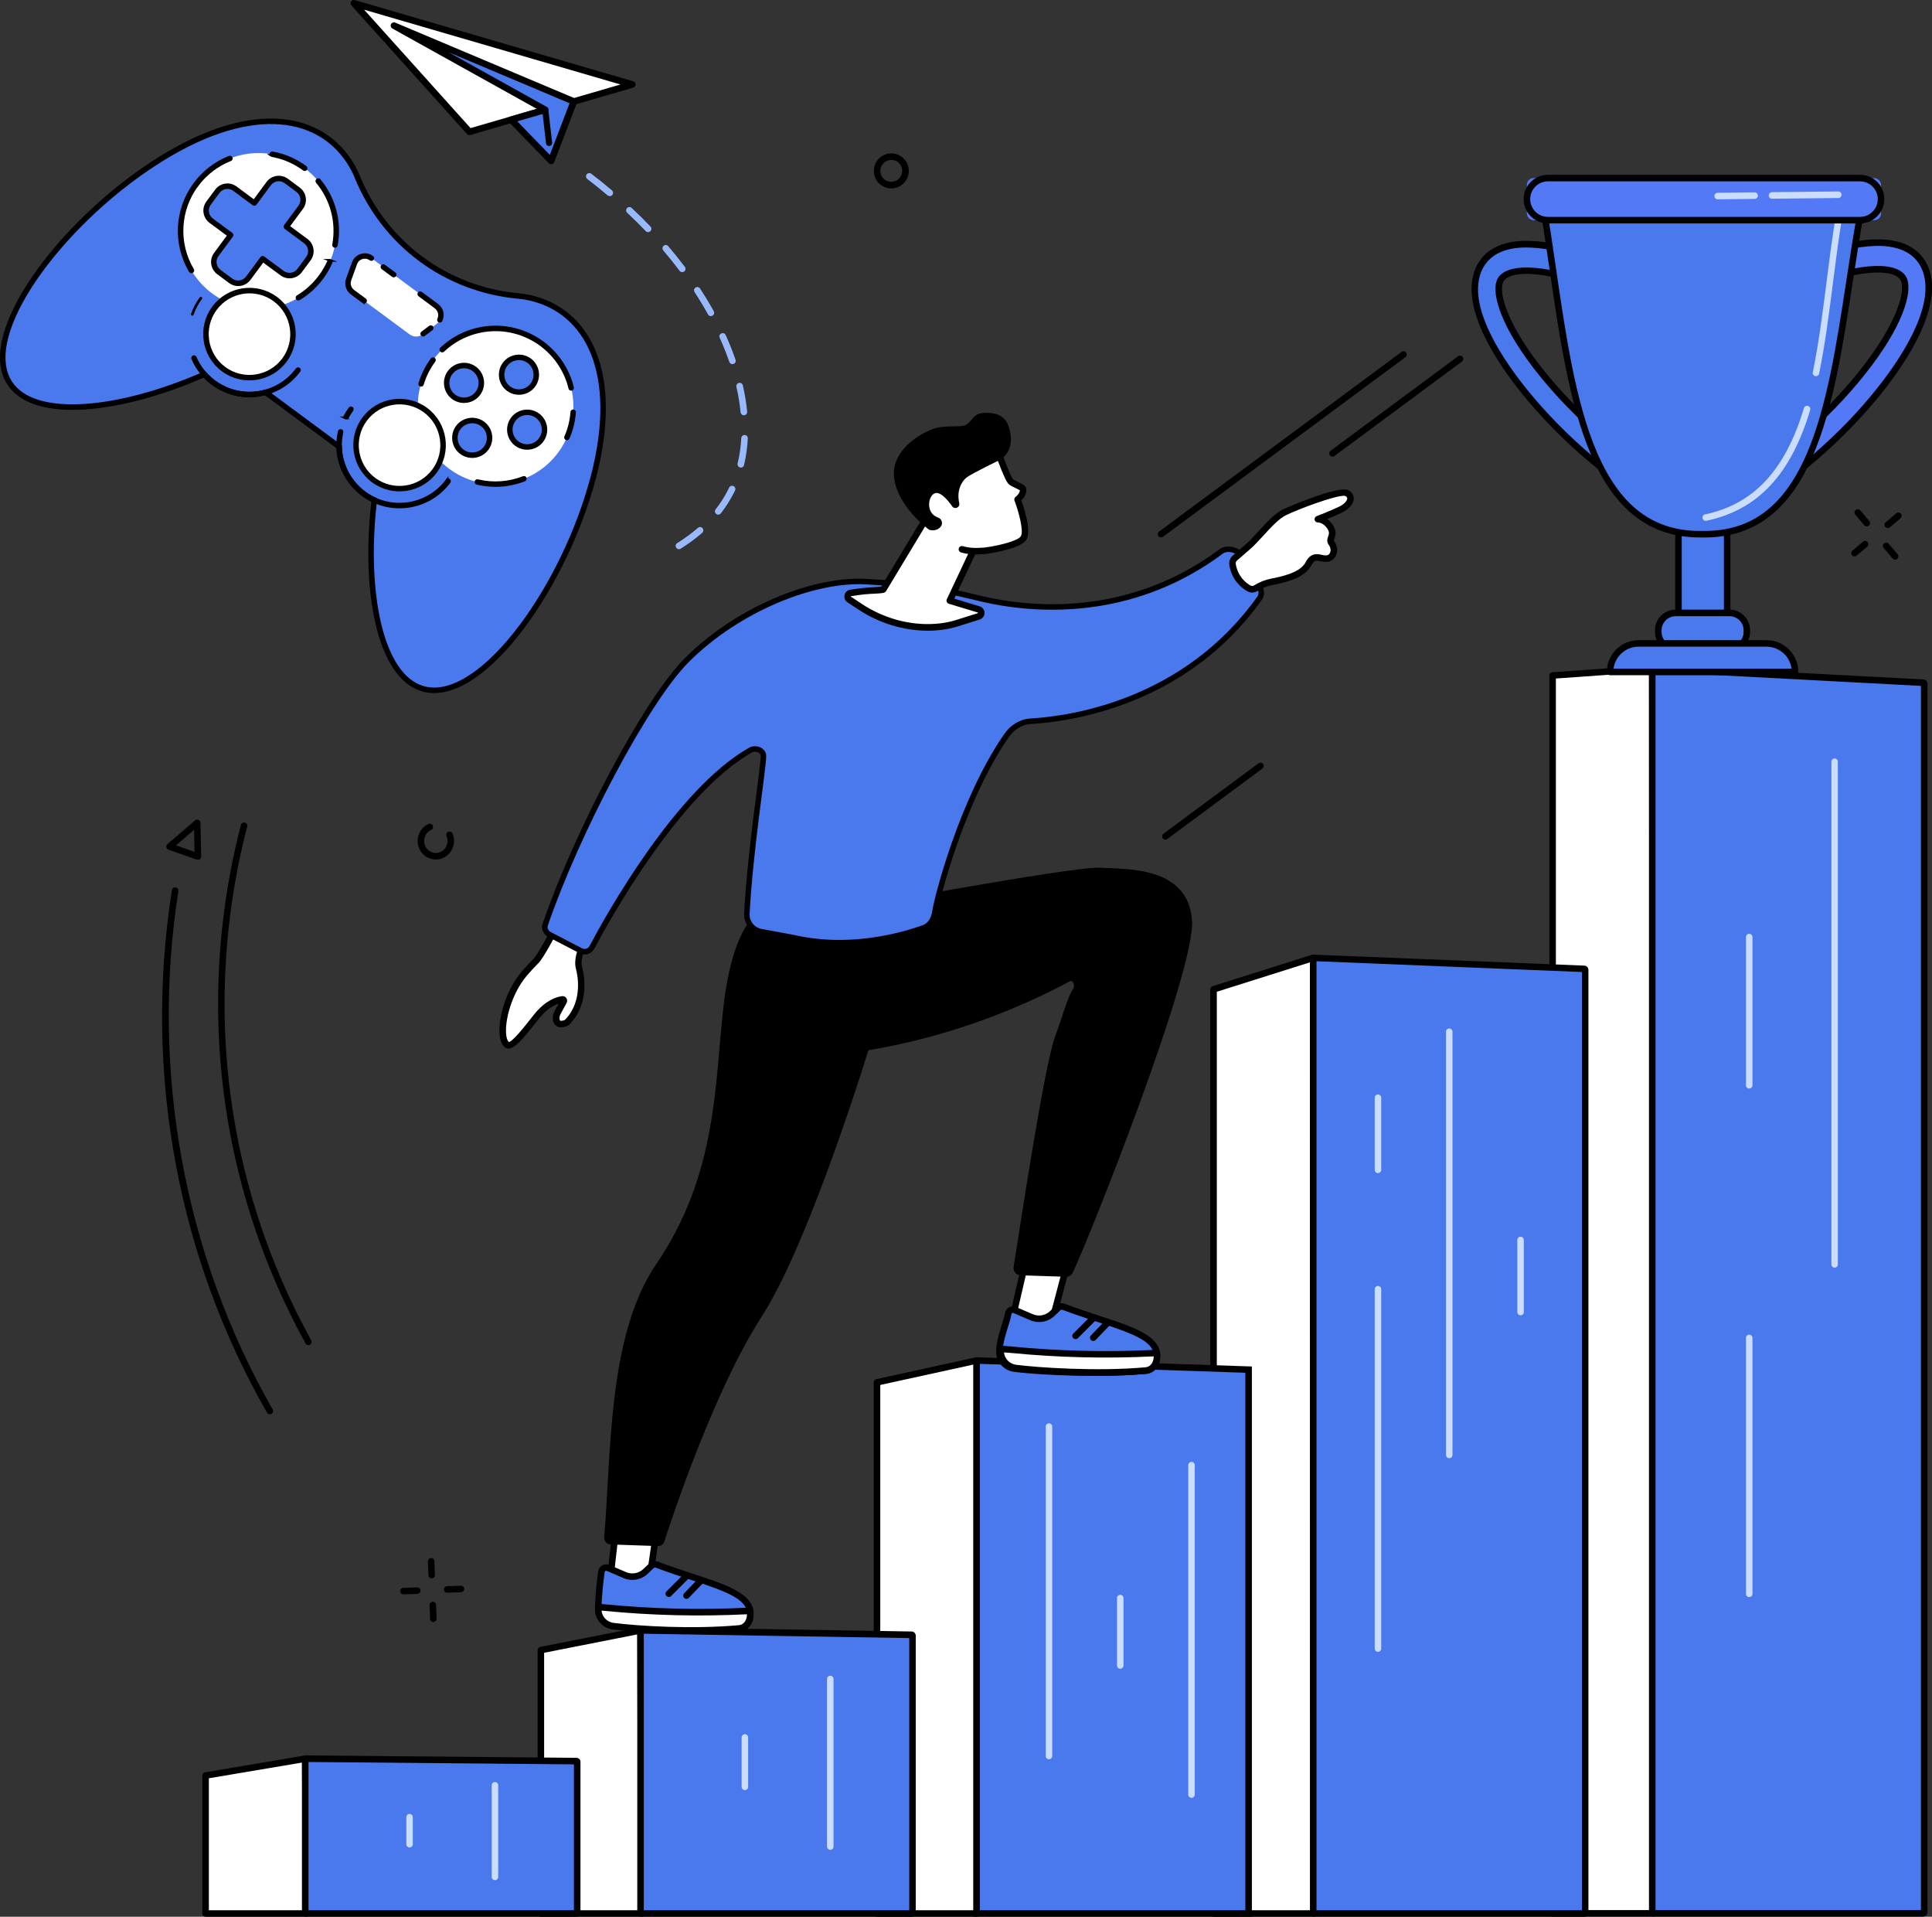 <?xml version="1.0" encoding="UTF-8"?>
<svg id="Layer_2" data-name="Layer 2" xmlns="http://www.w3.org/2000/svg" viewBox="0 0 351.34 348.48">
  <rect x="0" y="0" width="351.34" height="348.48" fill="#333333" stroke="none"/>
  <defs>
    <style>
      .cls-1 {
        fill: #99b9ff;
      }

      .cls-2 {
        fill: #fff;
      }

      .cls-3 {
        fill: #caddff;
      }

      .cls-4 {
        fill: #5479f7;
      }

      .cls-5, .cls-6 {
        stroke-miterlimit: 10;
      }

      .cls-5, .cls-6, .cls-7 {
        stroke: #000;
      }

      .cls-5, .cls-8 {
        fill: #4979ec;
      }

      .cls-6, .cls-7 {
        stroke-width: .5px;
      }

      .cls-7 {
        stroke-linecap: round;
        stroke-linejoin: round;
      }
    </style>
  </defs>
  <g id="Layer_1-2" data-name="Layer 1">
    <g id="Motivation">
      <g>
        <g>
          <g>
            <polygon class="cls-2" points="300.65 347.86 282.34 347.86 282.34 122.81 300.47 121.53 300.65 347.86"/>
            <path d="M300.65,348.46h-18.31c-.33,0-.59-.27-.59-.59V122.81c0-.31.24-.57.55-.59l18.13-1.28c.16-.01.33.05.45.16.12.11.19.27.19.43l.18,226.34c0,.16-.06.31-.17.42-.11.11-.26.17-.42.17ZM282.94,347.27h17.12l-.18-225.11-16.94,1.2v223.91Z"/>
          </g>
          <g>
            <path class="cls-8" d="M349.74,347.86h-49.09c-.1,0-.18-.11-.18-.26V121.79c0-.15.09-.26.19-.26l49.09,2.59c.1,0,.18.12.18.26v223.22c0,.14-.08.26-.18.26Z"/>
            <path d="M349.74,348.46h-49.09c-.44,0-.78-.37-.78-.85V121.79c0-.25.1-.48.27-.64.15-.14.35-.22.55-.21l49.09,2.59c.41.02.74.39.74.85v223.22c0,.48-.34.85-.78.85ZM301.06,347.27h48.27V124.7l-48.27-2.55v225.12Z"/>
          </g>
          <g>
            <path class="cls-3" d="M333.63,230.47c-.33,0-.59-.27-.59-.59v-91.39c0-.33.27-.59.59-.59s.59.27.59.59v91.39c0,.33-.27.59-.59.59Z"/>
            <path class="cls-3" d="M318.1,197.91c-.33,0-.59-.27-.59-.59v-26.96c0-.33.27-.59.59-.59s.59.27.59.59v26.96c0,.33-.27.59-.59.59Z"/>
            <path class="cls-3" d="M318.1,290.36c-.33,0-.59-.27-.59-.59v-46.53c0-.33.27-.59.59-.59s.59.27.59.59v46.53c0,.33-.27.59-.59.59Z"/>
          </g>
        </g>
        <g>
          <g>
            <g>
              <polygon class="cls-2" points="238.91 347.89 220.69 347.89 220.69 179.87 238.81 174.15 238.91 347.89"/>
              <path d="M238.91,348.48h-18.22c-.33,0-.59-.27-.59-.59v-168.02c0-.26.17-.49.41-.57l18.13-5.73c.18-.06.38-.02.53.09.15.11.24.29.24.48l.1,173.74c0,.16-.06.31-.17.42-.11.11-.26.17-.42.17ZM221.28,347.3h17.04l-.1-172.34-16.94,5.35v166.99Z"/>
            </g>
            <g>
              <path class="cls-8" d="M288.09,347.89h-49.09c-.1,0-.18-.09-.18-.2v-173.34c0-.11.09-.2.19-.2l49.09,1.99c.1,0,.18.09.18.2v171.35c0,.11-.08.2-.18.2Z"/>
              <path d="M288.09,348.48h-49.09c-.43,0-.78-.35-.78-.79v-173.34c0-.22.09-.43.24-.57.15-.15.36-.22.56-.21l49.09,1.99c.42.02.75.36.75.79v171.35c0,.44-.35.79-.78.79ZM239.41,347.3h48.27v-170.58l-48.27-1.96v172.53Z"/>
            </g>
          </g>
          <g>
            <path class="cls-3" d="M263.55,265.12c-.33,0-.59-.27-.59-.59v-76.96c0-.33.27-.59.59-.59s.59.27.59.59v76.96c0,.33-.27.59-.59.59Z"/>
            <path class="cls-3" d="M250.59,213.28c-.33,0-.59-.27-.59-.59v-13.12c0-.33.27-.59.59-.59s.59.27.59.59v13.12c0,.33-.27.59-.59.59Z"/>
            <path class="cls-3" d="M250.59,300.32c-.33,0-.59-.27-.59-.59v-65.34c0-.33.27-.59.59-.59s.59.27.59.59v65.34c0,.33-.27.59-.59.59Z"/>
            <path class="cls-3" d="M276.52,239.14c-.33,0-.59-.27-.59-.59v-13.12c0-.33.27-.59.59-.59s.59.27.59.59v13.12c0,.33-.27.59-.59.59Z"/>
          </g>
        </g>
        <g>
          <g>
            <g>
              <polygon class="cls-2" points="177.61 347.89 159.48 347.89 159.48 251.32 177.61 247.35 177.61 347.89"/>
              <path d="M177.61,348.48h-18.13c-.33,0-.59-.27-.59-.59v-96.57c0-.28.19-.52.47-.58l18.13-3.97c.18-.04.36,0,.5.12.14.11.22.28.22.46v100.54c0,.33-.27.59-.59.59ZM160.08,347.3h16.94v-99.21l-16.94,3.71v95.5Z"/>
            </g>
            <g>
              <path class="cls-8" d="M227.07,347.89h-49.46v-100.33c0-.12.1-.21.21-.2l49.25,1.65v98.89Z"/>
              <path d="M227.66,348.48h-50.64v-100.92c0-.21.09-.42.24-.57.15-.15.36-.23.58-.22l49.82,1.67v100.05ZM178.2,347.3h48.27v-97.72l-48.27-1.62v99.34Z"/>
            </g>
          </g>
          <g>
            <path class="cls-3" d="M190.76,319.85c-.33,0-.59-.27-.59-.59v-59.9c0-.33.27-.59.59-.59s.59.27.59.59v59.9c0,.33-.27.59-.59.59Z"/>
            <path class="cls-3" d="M216.68,326.86c-.33,0-.59-.27-.59-.59v-59.9c0-.33.27-.59.59-.59s.59.27.59.59v59.9c0,.33-.27.59-.59.59Z"/>
            <path class="cls-3" d="M203.72,303.39c-.33,0-.59-.27-.59-.59v-12.26c0-.33.27-.59.59-.59s.59.27.59.59v12.26c0,.33-.27.59-.59.59Z"/>
          </g>
        </g>
        <g>
          <g>
            <g>
              <polygon class="cls-2" points="116.66 347.89 98.36 347.89 98.36 300 116.48 296.42 116.66 347.89"/>
              <path d="M116.66,348.48h-18.3c-.33,0-.59-.27-.59-.59v-47.89c0-.28.2-.53.48-.58l18.13-3.57c.17-.03.35.01.49.12.14.11.22.28.22.46l.17,51.47c0,.16-.06.31-.17.42-.11.11-.26.17-.42.17ZM98.95,347.3h17.11l-.17-50.15-16.94,3.34v46.81Z"/>
            </g>
            <g>
              <path class="cls-8" d="M165.77,347.89h-49.11c-.1,0-.17-.08-.17-.17v-51.12c0-.1.08-.17.18-.17l49.11.8c.09,0,.17.08.17.17v50.32c0,.1-.08.17-.17.17Z"/>
              <path d="M165.77,348.48h-49.11c-.42,0-.77-.34-.77-.77v-51.12c0-.21.08-.4.23-.55.15-.15.35-.22.55-.22l49.11.8c.42,0,.75.35.75.77v50.32c0,.42-.34.77-.77.77ZM117.08,347.3h48.27v-49.48l-48.27-.79v50.27Z"/>
            </g>
          </g>
          <g>
            <path class="cls-3" d="M150.99,336.32c-.33,0-.59-.27-.59-.59v-30.48c0-.33.27-.59.59-.59s.59.27.59.59v30.48c0,.33-.27.59-.59.59Z"/>
            <path class="cls-3" d="M135.46,325.46c-.33,0-.59-.27-.59-.59v-8.99c0-.33.27-.59.59-.59s.59.27.59.59v8.99c0,.33-.27.59-.59.59Z"/>
          </g>
        </g>
        <g>
          <g>
            <g>
              <polygon class="cls-2" points="55.68 347.89 37.38 347.89 37.38 322.81 55.5 319.75 55.68 347.89"/>
              <path d="M55.68,348.48h-18.3c-.33,0-.59-.27-.59-.59v-25.08c0-.29.21-.54.49-.58l18.12-3.06c.17-.03.35.02.48.13.13.11.21.28.21.45l.17,28.14c0,.16-.06.31-.17.42s-.26.17-.42.17ZM37.97,347.3h17.11l-.16-26.85-16.94,2.86v23.99Z"/>
            </g>
            <g>
              <path class="cls-8" d="M104.79,347.89h-49.11c-.1,0-.17-.04-.17-.09v-27.95c0-.05.08-.1.18-.09l49.11.44c.09,0,.17.04.17.09v27.51c0,.05-.08.09-.17.09Z"/>
              <path d="M104.79,348.48h-49.11c-.43,0-.77-.3-.77-.69v-27.95c0-.18.07-.34.2-.47.14-.14.36-.22.58-.22l49.11.44c.43,0,.76.3.76.69v27.51c0,.39-.34.69-.77.69ZM56.1,347.3h48.27v-26.52l-48.27-.43v26.95Z"/>
            </g>
          </g>
          <g>
            <path class="cls-3" d="M90.01,341.83c-.33,0-.59-.27-.59-.59v-16.66c0-.33.27-.59.59-.59s.59.27.59.59v16.66c0,.33-.27.59-.59.59Z"/>
            <path class="cls-3" d="M74.48,335.89c-.33,0-.59-.27-.59-.59v-4.92c0-.33.27-.59.59-.59s.59.27.59.59v4.92c0,.33-.27.59-.59.59Z"/>
          </g>
        </g>
      </g>
      <g>
        <g>
          <rect class="cls-8" x="305.23" y="94.08" width="8.86" height="23.61"/>
          <path d="M314.09,118.29h-8.86c-.33,0-.59-.27-.59-.59v-23.61c0-.33.27-.59.59-.59h8.86c.33,0,.59.27.59.59v23.61c0,.33-.27.59-.59.59ZM305.83,117.1h7.67v-22.43h-7.67v22.43Z"/>
        </g>
        <g>
          <path class="cls-8" d="M304.15,111.43h10.39c1.73,0,3.13,1.4,3.13,3.13v2.46c0,.57-.46,1.03-1.03,1.03h-14.04c-.57,0-1.03-.46-1.03-1.03v-3.01c0-1.42,1.16-2.58,2.58-2.58Z"/>
          <path d="M314.5,118.65h-9.78c-2.07,0-3.76-1.68-3.76-3.76v-.29c0-2.07,1.68-3.76,3.76-3.76h9.78c2.07,0,3.76,1.68,3.76,3.76v.29c0,2.07-1.68,3.76-3.76,3.76ZM304.73,112.03c-1.42,0-2.57,1.15-2.57,2.57v.29c0,1.42,1.15,2.57,2.57,2.57h9.78c1.42,0,2.57-1.15,2.57-2.57v-.29c0-1.42-1.15-2.57-2.57-2.57h-9.78Z"/>
        </g>
        <g>
          <path class="cls-8" d="M326.55,122.17h-33.93l1.25-3.21c0-.83,1.71-1.98,2.54-1.98h26.4c.83,0,2.48,1.36,2.48,2.2l1.25,2.99Z"/>
          <path d="M326.43,122.76h-33.63c-.33,0-.59-.27-.59-.59,0-3.19,2.59-5.78,5.78-5.78h23.26c3.19,0,5.78,2.59,5.78,5.78,0,.33-.27.59-.59.59ZM293.43,121.57h32.37c-.29-2.25-2.22-4-4.56-4h-23.26c-2.33,0-4.27,1.75-4.56,4Z"/>
        </g>
        <g>
          <path class="cls-8" d="M302.82,92.93c-9.29-5.22-18.58-13.09-25.48-21.6-4.24-5.23-11-15.01-8.66-21.78.68-1.96,2.4-4.41,6.76-5.01,3.17-.43,7.45.17,12.72,1.78l-1.15,4.66c-4.73-1.45-8.44-2-11.04-1.65-1.79.25-2.88.9-3.24,1.96-.86,2.5,1.22,8.66,7.83,16.81,6.56,8.09,15.39,15.57,24.22,20.53l-1.95,4.31Z"/>
          <path d="M302.82,93.52c-.1,0-.2-.03-.29-.08-9.35-5.25-18.7-13.18-25.65-21.75-4.32-5.32-11.2-15.3-8.76-22.35.73-2.11,2.58-4.77,7.24-5.41,3.25-.45,7.62.16,12.98,1.8.3.09.48.4.4.71l-1.15,4.66c-.04.16-.14.29-.28.37-.14.08-.31.1-.47.05-4.64-1.42-8.28-1.97-10.79-1.63-1.55.21-2.48.74-2.76,1.56-.78,2.27,1.3,8.31,7.73,16.24,6.51,8.03,15.28,15.46,24.05,20.38.27.15.38.48.25.76l-1.95,4.31c-.07.15-.2.27-.36.32-.06.02-.12.03-.18.03ZM277.59,44.99c-.74,0-1.43.04-2.07.13-4.06.56-5.66,2.82-6.28,4.62-2.25,6.51,4.4,16.08,8.56,21.21,6.72,8.28,15.71,15.96,24.75,21.14l1.46-3.23c-8.74-4.99-17.43-12.41-23.92-20.4-7.21-8.89-8.78-14.92-7.93-17.37.44-1.28,1.7-2.07,3.72-2.35,2.57-.35,6.17.15,10.7,1.49l.87-3.5c-3.88-1.15-7.18-1.73-9.86-1.73Z"/>
        </g>
        <g>
          <path class="cls-4" d="M316.69,92.66c9.14-5.22,18.28-13.09,25.07-21.6,4.17-5.23,10.82-15.01,8.52-21.78-.67-1.96-2.36-4.41-6.65-5.01-3.11-.43-7.32.17-12.52,1.78l1.13,4.66c4.65-1.45,8.31-2,10.86-1.65,1.76.25,2.83.9,3.19,1.96.85,2.5-1.2,8.66-7.7,16.81-6.45,8.09-15.14,15.57-23.83,20.53l1.92,4.31Z"/>
          <path d="M316.69,93.25c-.06,0-.12,0-.18-.03-.16-.05-.29-.17-.36-.32l-1.92-4.31c-.12-.28-.02-.61.25-.76,8.62-4.92,17.25-12.35,23.66-20.38,6.33-7.93,8.38-13.98,7.6-16.25-.28-.82-1.19-1.35-2.71-1.56-2.47-.34-6.04.2-10.6,1.62-.16.05-.33.03-.47-.05-.14-.08-.25-.22-.28-.38l-1.13-4.66c-.07-.3.1-.61.4-.71,5.27-1.64,9.57-2.25,12.77-1.8,4.59.64,6.41,3.29,7.13,5.41,2.4,7.04-4.37,17.02-8.62,22.34-6.84,8.57-16.04,16.49-25.24,21.75-.09.05-.19.08-.29.08ZM315.52,88.59l1.44,3.22c8.89-5.18,17.73-12.85,24.33-21.13,4.1-5.13,10.64-14.71,8.42-21.22-.61-1.8-2.18-4.06-6.17-4.62-2.92-.41-6.86.13-11.73,1.6l.85,3.5c4.45-1.34,7.99-1.83,10.52-1.48,2,.28,3.23,1.07,3.67,2.35.84,2.46-.7,8.48-7.8,17.37-6.38,8-14.94,15.41-23.53,20.4Z"/>
        </g>
        <g>
          <path class="cls-8" d="M309.68,97.12c23.64.26,23.9-33.32,28.98-60.07l-58.14-.22c4.7,27.52,5.56,60.73,29.16,60.29Z"/>
          <path d="M309.21,97.72c-20.29,0-23.91-24.72-27.4-48.63-.59-4.02-1.2-8.19-1.87-12.16-.03-.17.02-.35.13-.48.11-.13.28-.21.45-.21h0l58.14.22c.18,0,.34.08.46.22.11.14.16.31.13.49-.87,4.55-1.6,9.39-2.32,14.06-3.49,22.86-7.1,46.49-26.97,46.49-.09,0-.18,0-.27,0-.16,0-.31,0-.47,0ZM281.22,37.43c.63,3.77,1.21,7.69,1.76,11.49,1.74,11.88,3.53,24.17,7.36,33.15,4.27,10.03,10.4,14.63,19.33,14.46,0,0,.01,0,.02,0,.09,0,.18,0,.28,0,8.5,0,14.4-4.42,18.53-13.88,3.74-8.56,5.53-20.28,7.26-31.6.68-4.45,1.38-9.04,2.19-13.4l-56.72-.21Z"/>
        </g>
        <path class="cls-3" d="M330.24,68.4s-.08,0-.12-.01c-.32-.07-.53-.38-.46-.7,1.08-5.24,1.81-10.96,2.51-16.5.47-3.69.96-7.5,1.54-11.14.05-.32.36-.54.68-.49.32.05.54.36.49.68-.58,3.62-1.07,7.42-1.54,11.1-.71,5.56-1.44,11.3-2.53,16.59-.06.28-.3.47-.58.47Z"/>
        <path class="cls-3" d="M310.19,94.69c-.27,0-.52-.19-.58-.47-.07-.32.14-.64.46-.7,8.87-1.88,14.58-8.02,17.98-19.32.09-.31.43-.49.74-.4.31.09.49.42.4.74-3.53,11.76-9.53,18.16-18.87,20.14-.04,0-.08.01-.12.01Z"/>
        <g>
          <rect class="cls-4" x="277.67" y="32.38" width="64.4" height="7.65" rx="1.19" ry="1.19"/>
          <path d="M338.25,40.62h-56.75c-2.44,0-4.42-1.98-4.42-4.42s1.98-4.42,4.42-4.42h56.75c2.44,0,4.42,1.98,4.42,4.42s-1.98,4.42-4.42,4.42ZM281.5,32.97c-1.78,0-3.23,1.45-3.23,3.23s1.45,3.23,3.23,3.23h56.75c1.78,0,3.23-1.45,3.23-3.23s-1.45-3.23-3.23-3.23h-56.75Z"/>
        </g>
        <path class="cls-3" d="M322.24,36.13c-.32,0-.59-.26-.59-.59,0-.33.26-.6.59-.6l12.06-.13s0,0,0,0c.32,0,.59.26.59.59,0,.33-.26.6-.59.6l-12.06.13s0,0,0,0Z"/>
        <path class="cls-3" d="M312.36,36.24c-.32,0-.59-.26-.59-.59,0-.33.26-.6.59-.6l6.72-.08s0,0,0,0c.32,0,.59.26.59.59,0,.33-.26.6-.59.6l-6.72.08s0,0,0,0Z"/>
      </g>
      <g>
        <g>
          <path class="cls-5" d="M107.42,88.53c5.65-19.56.1-31.2-10.04-34.13-1.02-.29-2.05-.49-3.08-.58-6.41-.58-12.55-2.88-17.73-6.71h0c-5.18-3.83-9.17-9.02-11.61-14.99-.39-.96-.88-1.88-1.46-2.77-5.77-8.84-18.53-10.73-35.58.4C10.87,40.87-4.01,60.82,1.77,69.66c4.48,6.85,20.06,5.02,34.77-1.33.21-.09.42-.17.64-.25.49.54,1.04,1.05,1.65,1.5,2.83,2.09,6.32,2.62,9.47,1.75l13.37,9.89c.09,3.26,1.63,6.45,4.45,8.54.61.45,1.26.83,1.92,1.14,0,.23-.02.46-.05.68-1.77,15.94,1.05,31.37,8.91,33.64,10.15,2.93,24.86-17.14,30.51-36.7h0Z"/>
          <path d="M3.48,71.81c-.78-.57-1.42-1.24-1.92-2.01-2.76-4.22-1.15-11.1,4.52-19.37,5.22-7.61,13.33-15.42,21.7-20.89,8.05-5.26,15.71-7.93,22.16-7.73,5.96.18,10.72,2.74,13.76,7.4.59.9,1.09,1.85,1.48,2.81,2.43,5.96,6.42,11.1,11.53,14.88,5.11,3.78,11.2,6.08,17.61,6.66,1.04.09,2.09.29,3.12.59,5.35,1.54,9.19,5.34,11.11,10.99,2.08,6.11,1.77,14.22-.9,23.45-2.78,9.61-7.86,19.65-13.61,26.87-6.25,7.85-12.36,11.4-17.2,10-3.8-1.1-6.64-5.2-8.24-11.87-1.45-6.07-1.75-13.89-.85-22.03.02-.16.03-.33.04-.51-.63-.31-1.24-.67-1.81-1.09-2.76-2.04-4.42-5.18-4.55-8.61l-13.18-9.75c-3.32.88-6.8.22-9.56-1.83-.57-.42-1.1-.9-1.58-1.41-.16.06-.32.12-.47.19-7.52,3.25-15.08,5.25-21.31,5.64-5.26.33-9.28-.49-11.85-2.39h0ZM59.49,25.41c-2.62-1.94-5.85-3-9.56-3.11-6.35-.2-13.91,2.45-21.87,7.65-8.32,5.44-16.39,13.19-21.57,20.75-2.61,3.81-4.42,7.48-5.23,10.62-.87,3.38-.63,6.14.71,8.21,2.06,3.15,6.67,4.6,13.32,4.18,6.17-.39,13.68-2.38,21.15-5.6.21-.09.43-.18.66-.25.09-.03.2,0,.26.07.48.54,1.03,1.03,1.62,1.47,2.67,1.98,6.05,2.6,9.26,1.72.07-.02.15,0,.21.04l13.37,9.89c.06.04.1.12.1.19.09,3.33,1.68,6.37,4.35,8.35.59.43,1.22.81,1.88,1.11.09.04.15.13.14.23,0,.24-.03.48-.05.7-.9,8.08-.6,15.85.84,21.86,1.55,6.49,4.28,10.47,7.9,11.52,2.37.68,5.08.11,8.06-1.72,2.77-1.7,5.75-4.5,8.62-8.11,5.71-7.17,10.76-17.15,13.52-26.7,2.64-9.14,2.95-17.14.91-23.16-1.87-5.48-5.6-9.18-10.78-10.67-1-.29-2.02-.48-3.03-.57-6.5-.59-12.67-2.92-17.85-6.75-5.18-3.83-9.22-9.05-11.69-15.09-.38-.94-.87-1.85-1.44-2.73-1.06-1.62-2.34-2.98-3.8-4.07h0Z"/>
        </g>
        <path d="M34.83,57.35c-.08-.06-.12-.17-.09-.28.37-1.07.91-2.09,1.59-3.01.08-.11.23-.13.34-.05s.13.23.05.34c-.65.88-1.16,1.85-1.52,2.88-.04.13-.18.2-.31.15-.02,0-.05-.02-.07-.03h0Z"/>
        <g>
          <circle class="cls-2" cx="90.12" cy="73.87" r="14.15"/>
          <g>
            <circle class="cls-8" cx="85.88" cy="79.6" r="3.15"/>
            <circle class="cls-8" cx="94.37" cy="68.12" r="3.15"/>
            <circle class="cls-8" cx="95.87" cy="78.11" r="3.15"/>
            <circle class="cls-8" cx="84.38" cy="69.61" r="3.15"/>
          </g>
        </g>
        <g>
          <circle class="cls-2" cx="47" cy="41.98" r="14.15"/>
          <path class="cls-8" d="M55.6,43.84l-3.54-2.62,2.62-3.54c.75-1.01.53-2.44-.48-3.18l-2.16-1.6c-1.01-.75-2.44-.53-3.18.48l-2.62,3.54-3.54-2.62c-1.01-.75-2.44-.53-3.18.48l-1.6,2.16c-.75,1.01-.53,2.44.48,3.18l3.54,2.62-2.62,3.54c-.75,1.01-.53,2.44.48,3.18l2.16,1.6c1.01.75,2.44.53,3.18-.48l2.62-3.54,3.54,2.62c1.01.75,2.44.53,3.18-.48l1.6-2.16c.75-1.01.53-2.44-.48-3.18h0Z"/>
        </g>
        <path class="cls-2" d="M79.37,55.68l-11.83-8.75c-1.08-.8-2.61-.33-3.07.93l-1.07,2.96c-.3.83-.02,1.76.69,2.29l10.39,7.68c.71.53,1.68.52,2.39,0l2.51-1.89c1.07-.8,1.06-2.41-.01-3.21h0Z"/>
        <g>
          <circle class="cls-2" cx="72.66" cy="80.92" r="7.92"/>
          <g>
            <circle class="cls-2" cx="45.37" cy="60.74" r="7.92"/>
            <g>
              <path class="cls-6" d="M62.81,75.97h0s.02.01.03.02c.12.06.27.02.33-.1.25-.47.54-.92.85-1.35.08-.11.06-.26-.05-.34-.11-.08-.26-.06-.34.05-.33.45-.63.92-.89,1.41-.06.11-.03.24.07.31Z"/>
              <path class="cls-6" d="M81.3,87.32c-3.52,4.76-10.26,5.77-15.03,2.25-3.42-2.53-5.03-6.85-4.09-11.01.03-.13-.05-.26-.19-.29-.13-.03-.26.05-.29.19-.98,4.35.7,8.86,4.28,11.51h0c4.98,3.68,12.03,2.63,15.71-2.35.08-.11.06-.26-.05-.34-.11-.08-.26-.06-.34.05Z"/>
              <path class="cls-6" d="M54.01,67.13c-3.52,4.76-10.26,5.77-15.03,2.25-1.53-1.13-2.73-2.65-3.48-4.38-.05-.12-.2-.18-.32-.13-.13.05-.18.2-.13.32.78,1.82,2.04,3.4,3.64,4.58h0c4.98,3.68,12.03,2.63,15.71-2.35.08-.11.06-.26-.05-.34-.11-.08-.26-.06-.34.05Z"/>
              <path class="cls-6" d="M95.19,86.82c-2.67,1.04-5.55,1.24-8.33.57-.13-.03-.26.05-.3.18-.02.1.02.2.09.25.03.02.06.03.09.04,2.88.69,5.86.49,8.63-.59.13-.05.19-.19.14-.32-.05-.13-.19-.19-.32-.14Z"/>
              <path class="cls-7" d="M104.48,74.96c.01-.14-.09-.25-.23-.26-.13-.01-.25.09-.26.23-.06.77-.18,1.54-.36,2.28,0,0,0,0,0,0-.19.76-.44,1.51-.76,2.23-.05.11-.01.23.08.3h0s.03.02.05.03c.12.05.27,0,.32-.13.33-.74.59-1.52.78-2.31h0c.19-.77.32-1.57.38-2.37Z"/>
              <path class="cls-6" d="M98.68,62.29c-5.61-4.15-13.37-3.69-18.43,1.1-.1.09-.1.25,0,.35.01.01.02.02.03.03h0c.09.07.23.06.31-.02,4.89-4.62,12.38-5.07,17.8-1.06,2.62,1.94,4.48,4.74,5.24,7.9.03.13.17.21.3.18.13-.03.21-.17.18-.3-.79-3.27-2.72-6.17-5.43-8.18Z"/>
              <path class="cls-6" d="M76.81,69.86c.46-1.53,1.18-2.96,2.14-4.26.08-.11.06-.26-.05-.34-.11-.08-.26-.06-.34.05-.99,1.34-1.74,2.83-2.21,4.41-.03.1,0,.21.09.27.02.02.05.03.07.04.13.04.27-.03.31-.16Z"/>
              <path class="cls-6" d="M88.61,81.63c1.11-1.51.8-3.64-.71-4.76-1.51-1.11-3.64-.8-4.76.71-1.11,1.51-.8,3.64.71,4.76,1.51,1.11,3.64.8,4.76-.71ZM84.15,81.95c-1.29-.95-1.56-2.78-.61-4.07.95-1.29,2.78-1.56,4.07-.61,1.29.95,1.56,2.78.61,4.07s-2.78,1.56-4.07.61Z"/>
              <path class="cls-6" d="M92.35,70.86c1.51,1.11,3.64.8,4.76-.71,1.11-1.51.8-3.64-.71-4.76-1.51-1.11-3.64-.8-4.76.71-1.11,1.51-.8,3.64.71,4.76ZM92.03,66.4c.95-1.29,2.78-1.56,4.07-.61s1.56,2.78.61,4.07c-.95,1.29-2.78,1.56-4.07.61-1.29-.95-1.56-2.78-.61-4.07Z"/>
              <path class="cls-6" d="M97.89,75.38c-1.51-1.11-3.64-.79-4.76.71-1.11,1.51-.8,3.64.71,4.76,1.51,1.11,3.64.8,4.76-.71,1.11-1.51.8-3.64-.71-4.76ZM98.21,79.84c-.95,1.29-2.78,1.56-4.07.61-1.29-.95-1.56-2.78-.61-4.07.95-1.29,2.78-1.56,4.07-.61,1.29.95,1.56,2.78.61,4.07Z"/>
              <path class="cls-6" d="M87.12,71.64c1.11-1.51.8-3.64-.71-4.76s-3.64-.8-4.76.71c-1.11,1.51-.8,3.64.71,4.76,1.51,1.11,3.64.8,4.76-.71ZM82.04,67.89c.95-1.29,2.78-1.56,4.07-.61s1.56,2.78.61,4.07c-.95,1.29-2.78,1.56-4.07.61-1.29-.95-1.56-2.78-.61-4.07Z"/>
              <path class="cls-6" d="M60.1,47.34c-.12-.05-.27,0-.32.13-.42.98-.96,1.91-1.6,2.77-1.11,1.49-2.47,2.73-4.05,3.68-.12.07-.15.22-.08.34.02.03.04.05.06.07.08.06.18.07.27.01,1.64-.98,3.05-2.26,4.19-3.81.66-.89,1.22-1.86,1.65-2.87.05-.12,0-.27-.13-.32Z"/>
              <path class="cls-6" d="M58.06,32.76c-.09-.1-.24-.12-.35-.03-.1.09-.12.24-.03.35,2.65,3.18,3.74,7.35,2.99,11.43-.02.1.02.19.1.24h0s.06.04.1.04c.13.02.26-.06.29-.2.78-4.23-.35-8.54-3.09-11.84Z"/>
              <path class="cls-6" d="M49.35,28.24s.06.04.1.04c2.12.38,4.07,1.22,5.82,2.51.11.08.26.06.34-.05.08-.11.06-.26-.05-.34-1.8-1.33-3.83-2.21-6.02-2.6-.13-.02-.26.07-.28.2-.02.09.02.19.1.24Z"/>
              <path class="cls-6" d="M35.82,33.71c1.56-2.1,3.66-3.72,6.08-4.67.13-.05.19-.19.14-.32-.05-.13-.19-.19-.32-.14-2.51.99-4.69,2.66-6.3,4.84-3.45,4.66-3.77,10.9-.82,15.89.02.03.04.05.07.07h0c.08.06.18.07.27.01.12-.07.16-.22.09-.34-2.85-4.82-2.54-10.85.79-15.35Z"/>
              <path class="cls-6" d="M39.13,46.13c-.83,1.12-.59,2.7.53,3.53l2.16,1.6c1.12.83,2.7.59,3.53-.53l2.47-3.34,3.34,2.47c1.12.83,2.7.59,3.53-.53l1.6-2.16c.83-1.12.59-2.7-.53-3.53l-3.34-2.47,2.47-3.34c.83-1.12.59-2.7-.53-3.53l-2.16-1.6c-1.12-.83-2.7-.59-3.53.53l-2.47,3.34-3.34-2.47c-1.12-.83-2.7-.59-3.53.53l-1.6,2.16c-.83,1.12-.59,2.7.53,3.53l3.34,2.47-2.47,3.34ZM38.55,39.92c-.9-.67-1.09-1.94-.43-2.84l1.6-2.16c.67-.9,1.94-1.09,2.84-.43l3.54,2.62c.11.08.26.06.34-.05l2.62-3.54c.67-.9,1.94-1.09,2.84-.43l2.16,1.6c.9.67,1.09,1.94.43,2.84l-2.62,3.54c-.08.11-.06.26.05.34l3.54,2.62c.9.67,1.09,1.94.43,2.84l-1.6,2.16c-.67.9-1.94,1.09-2.84.43l-3.54-2.62c-.11-.08-.26-.06-.34.05l-2.62,3.54c-.67.9-1.94,1.09-2.84.43l-2.16-1.6c-.9-.67-1.09-1.94-.43-2.84l2.62-3.54c.08-.11.06-.26-.05-.34l-3.54-2.62Z"/>
              <path class="cls-6" d="M66.09,54.88c.11.08.26.06.34-.05s.06-.26-.05-.34l-2.14-1.58c-.62-.46-.87-1.28-.61-2.01l1.07-2.96c.19-.53.61-.92,1.14-1.08.54-.16,1.1-.06,1.55.27.11.08.26.06.34-.05.08-.11.06-.26-.05-.34-.58-.43-1.3-.55-1.98-.34-.69.21-1.22.71-1.46,1.39l-1.07,2.96c-.34.93-.02,1.98.78,2.57l2.14,1.58h0Z"/>
              <path class="cls-6" d="M71.46,50.13c.11.08.26.06.34-.05s.06-.26-.05-.34l-1.9-1.4c-.11-.08-.26-.06-.34.05s-.06.26.05.34l1.9,1.4Z"/>
              <path class="cls-7" d="M79.23,55.88c.68.5.9,1.42.54,2.17-.05.11-.02.24.07.3h0s.03.02.04.02c.12.06.27,0,.33-.12.47-.97.18-2.14-.69-2.78l-2.97-2.2c-.11-.08-.26-.06-.34.05-.08.11-.06.26.05.34l2.97,2.2Z"/>
              <path class="cls-6" d="M77.09,60.88l1.4-1.05c.11-.08.13-.24.05-.34-.08-.11-.24-.13-.34-.05l-1.4,1.05c-.11.08-.13.24-.05.34.01.02.03.04.05.05.09.06.2.07.29,0Z"/>
              <path class="cls-6" d="M67.81,87.49c3.62,2.68,8.74,1.91,11.42-1.71,2.68-3.62,1.91-8.74-1.71-11.42-3.62-2.68-8.74-1.91-11.42,1.71-2.68,3.62-1.91,8.74,1.71,11.42ZM77.22,74.76c3.4,2.52,4.12,7.33,1.61,10.73-2.52,3.4-7.33,4.12-10.73,1.61s-4.12-7.33-1.61-10.73c2.52-3.4,7.33-4.12,10.73-1.61Z"/>
              <path class="cls-6" d="M50.22,54.18c-3.62-2.68-8.74-1.91-11.42,1.71-2.68,3.62-1.91,8.74,1.71,11.42,3.62,2.68,8.74,1.91,11.42-1.71,2.68-3.62,1.91-8.74-1.71-11.42ZM51.54,65.31c-2.52,3.4-7.33,4.12-10.73,1.61s-4.12-7.33-1.61-10.73c2.52-3.4,7.33-4.12,10.73-1.61,3.4,2.52,4.12,7.33,1.61,10.73Z"/>
            </g>
          </g>
        </g>
      </g>
      <g>
        <g>
          <g>
            <g>
              <polygon class="cls-2" points="112.74 271.34 110.95 287.23 117.71 290.05 120.2 272.72 112.74 271.34"/>
              <path d="M117.71,290.64c-.08,0-.15-.02-.23-.05l-6.76-2.81c-.24-.1-.39-.35-.36-.61l1.79-15.89c.02-.16.1-.31.24-.41.13-.1.3-.14.46-.11l7.46,1.38c.31.06.52.35.48.67l-2.49,17.33c-.03.18-.13.34-.29.43-.09.05-.19.08-.29.08ZM111.59,286.86l5.64,2.35,2.3-16.01-6.27-1.16-1.67,14.82Z"/>
            </g>
            <g>
              <g>
                <path class="cls-8" d="M109.37,285.73c-.21,1.51-.56,4.3-.59,6.81-.02,1.57,1.16,2.9,2.72,3.1,4.41.57,14.42,1.19,22.95.41.58-.05,1.62-.48,1.9-1.94.97-4.89-7.55-6.09-16.89-9.64-.37-.14-.78-.06-1.06.22l-1.01.97c-1.01.98-2.5,1.25-3.79.7l-3.06-1.31c-.52-.22-1.11.11-1.19.67Z"/>
                <path d="M125.58,297.01c-5.75,0-11.11-.39-14.14-.78-1.87-.24-3.26-1.83-3.24-3.7.03-2.56.38-5.41.59-6.88h0c.06-.45.33-.84.73-1.06.4-.22.86-.25,1.28-.07l3.06,1.31c1.07.46,2.31.23,3.15-.58l1.01-.97c.44-.43,1.1-.56,1.68-.34,2.17.83,4.27,1.51,6.29,2.18,6.6,2.16,11.81,3.87,10.97,8.14-.32,1.65-1.51,2.33-2.43,2.41-2.9.26-5.97.37-8.94.37ZM109.96,285.81c-.2,1.45-.55,4.24-.58,6.73-.01,1.27.93,2.34,2.21,2.51,4.55.58,14.38,1.18,22.82.41.19-.02,1.12-.17,1.38-1.46.61-3.08-3.27-4.52-10.17-6.78-2.04-.67-4.14-1.36-6.34-2.19-.15-.06-.32-.02-.44.09l-1.01.97c-1.18,1.14-2.92,1.47-4.44.82l-3.06-1.31c-.11-.04-.19-.01-.24.01-.04.02-.12.08-.13.2h0Z"/>
              </g>
              <g>
                <path class="cls-2" d="M108.79,292.16s0,.25,0,.38c-.02,1.57,1.16,2.9,2.72,3.1,4.41.57,14.42,1.19,22.95.41.58-.05,1.62-.48,1.9-1.94.09-.45.03-1.25.03-1.25l-.6.03c-8.62.43-17.25.22-25.84-.62l-1.16-.11Z"/>
                <path d="M125.58,297.01c-5.75,0-11.11-.39-14.14-.78-1.87-.24-3.26-1.83-3.24-3.7v-.38c.01-.17.08-.32.21-.43.12-.11.29-.16.45-.15l1.16.11c8.53.83,17.19,1.04,25.75.62l.61-.03c.33-.02.6.23.62.55,0,.09.06.9-.04,1.41-.32,1.65-1.51,2.33-2.43,2.41-2.9.26-5.97.37-8.94.37ZM109.39,292.82c.11,1.15,1.01,2.08,2.2,2.24,4.55.58,14.38,1.18,22.82.41.19-.02,1.12-.17,1.38-1.46.03-.13.04-.33.04-.52-8.62.43-17.34.22-25.93-.62l-.51-.05Z"/>
              </g>
              <path d="M121.62,290.35c-.15,0-.3-.06-.42-.17-.23-.23-.23-.61,0-.84l3.28-3.28c.23-.23.61-.23.84,0,.23.23.23.61,0,.84l-3.28,3.28c-.12.12-.27.17-.42.17Z"/>
              <path d="M124.84,290.69c-.15,0-.3-.06-.41-.17-.24-.23-.24-.6-.02-.84l2.62-2.72c.23-.24.6-.24.84-.02.24.23.24.6.02.84l-2.62,2.72c-.12.12-.27.18-.43.18Z"/>
            </g>
          </g>
          <path d="M137.29,166.59s-4.12,2.39-5.72,16.39c-1.61,14-1.07,30.51-12.25,46.88-8.93,13.08-8.15,35.14-9.45,49.61-.06.7.47,1.3,1.18,1.33l8.56.29c.55.02,1.04-.32,1.2-.84,1.53-4.74,9.14-27.61,17.69-40.86,9.04-14.01,20.02-50.38,20.02-50.38,0,0-2.04-9.19-2.32-18-.28-8.81-18.91-4.41-18.91-4.41Z"/>
          <g>
            <g>
              <polygon class="cls-2" points="187.72 224.19 184.11 239.77 190.5 243.35 194.97 226.42 187.72 224.19"/>
              <path d="M190.5,243.94c-.1,0-.2-.03-.29-.08l-6.39-3.57c-.23-.13-.35-.39-.29-.65l3.61-15.58c.04-.16.14-.3.28-.38.14-.08.31-.1.47-.05l7.25,2.23c.3.09.48.41.4.72l-4.47,16.93c-.05.18-.17.32-.34.39-.07.03-.15.05-.23.05ZM184.79,239.47l5.33,2.98,4.13-15.64-6.1-1.88-3.37,14.53Z"/>
            </g>
            <g>
              <g>
                <path class="cls-8" d="M183.34,238.85c-.21,1.51-1.57,4.36-1.6,6.87-.02,1.57,1.16,2.9,2.72,3.1,4.41.57,15.44,1.12,23.96.35.58-.05,1.62-.48,1.9-1.94.97-4.89-7.55-6.09-16.89-9.64-.37-.14-.78-.06-1.06.22l-1.01.97c-1.01.98-2.5,1.25-3.79.7l-3.06-1.31c-.52-.22-1.11.11-1.19.67Z"/>
                <path d="M198.87,250.14c-5.77,0-11.39-.33-14.48-.73-1.87-.24-3.26-1.83-3.24-3.7.02-1.67.59-3.46,1.04-4.9.26-.82.49-1.54.56-2.05h0c.06-.45.33-.84.73-1.06.4-.22.87-.25,1.28-.07l3.06,1.31c1.07.46,2.31.23,3.15-.58l1.01-.97c.44-.43,1.1-.56,1.68-.34,2.17.83,4.27,1.51,6.29,2.18,6.6,2.16,11.81,3.87,10.97,8.14-.32,1.65-1.51,2.33-2.43,2.41-2.96.27-6.32.38-9.61.38ZM183.93,238.93c-.09.61-.33,1.36-.6,2.24-.43,1.37-.97,3.06-.99,4.55-.01,1.27.93,2.34,2.21,2.51,4,.51,15.09,1.14,23.83.35.18-.02,1.12-.17,1.38-1.46.61-3.08-3.27-4.51-10.17-6.78-2.04-.67-4.14-1.36-6.34-2.19-.15-.06-.32-.02-.44.09l-1.01.97c-1.18,1.14-2.92,1.47-4.44.82l-3.06-1.31c-.11-.04-.19-.01-.24.01-.04.02-.12.08-.13.2h0Z"/>
              </g>
              <g>
                <path class="cls-2" d="M181.99,245.24s0,.25,0,.38c-.02,1.57,1.16,2.9,2.72,3.1,4.41.57,15.2,1.23,23.73.46.58-.05,1.62-.48,1.9-1.94.09-.45.03-1.25.03-1.25l-.6.03c-8.62.43-17.25.22-25.84-.62l-1.94-.16Z"/>
                <path d="M199.69,250.12c-6.4,0-12.39-.47-15.07-.81-1.87-.24-3.26-1.83-3.24-3.7v-.38c.01-.16.08-.32.2-.43.12-.11.28-.16.45-.15l1.94.16c8.54.83,17.2,1.04,25.76.62l.6-.03c.33-.02.6.23.62.55,0,.09.06.9-.04,1.41-.32,1.65-1.51,2.33-2.43,2.41-2.83.26-5.85.36-8.79.36ZM182.58,245.88c.11,1.15,1.01,2.1,2.2,2.25,3.86.5,14.72,1.26,23.6.45.18-.02,1.12-.17,1.38-1.46.03-.13.04-.32.04-.52-8.62.43-17.34.22-25.93-.62l-1.29-.1Z"/>
              </g>
              <path d="M195.59,243.47c-.15,0-.3-.06-.42-.17-.23-.23-.23-.61,0-.84l3.28-3.28c.23-.23.61-.23.84,0,.23.23.23.61,0,.84l-3.28,3.28c-.12.12-.27.17-.42.17Z"/>
              <path d="M198.81,243.81c-.15,0-.3-.06-.41-.17-.24-.23-.24-.6-.02-.84l2.62-2.72c.23-.24.6-.24.84-.02.24.23.24.6.02.84l-2.62,2.72c-.12.12-.27.18-.43.18Z"/>
            </g>
          </g>
          <path d="M153.79,191.47s19.24-1.51,40.71-13.04c.63-.34,1.04.71.66,1.32-1.08,1.71-1.66,4.27-3.27,8.65-1.98,5.39-6.18,33.26-7.56,41.94-.12.78.47,1.5,1.26,1.52l8.26.27c.52.02,1-.27,1.23-.74,2.98-6.21,22.43-55.05,21.69-64.15-.8-9.84-12.03-9.18-16.72-9.48-4.85-.31-48.77,7.9-48.77,7.9l2.5,25.83Z"/>
        </g>
        <g>
          <g>
            <path class="cls-2" d="M95.26,177.11c.67-.79,1.53-1.72,2.27-2.45.96-.94,4.15-7.16,4.15-7.16l5.58,1.58s-2.61,4.57-1.98,6.84c.58,2.12,1.04,6.59-2.06,9.85-.36.37-1.13.47-1.41.41-.81-.19-.83-1.31-.43-2.04l1.12-2.06c.1-.18-.05-.4-.25-.37-.84.12-2.68.66-4.61,3.03-1.48,1.83-4.42,5.91-5.41,5.24-1.77-1.21-.61-8.52,3.03-12.86Z"/>
            <path d="M92.48,190.64c-.21,0-.4-.06-.59-.18-.53-.36-.87-1.05-1-2.04-.4-2.9.99-8.2,3.91-11.69.67-.8,1.53-1.73,2.3-2.5.65-.64,2.82-4.64,4.04-7.01.13-.25.42-.38.69-.3l5.58,1.58c.18.05.32.18.39.35.07.17.06.36-.03.52-.69,1.21-2.39,4.72-1.93,6.39.84,3.04.7,7.37-2.2,10.41-.54.57-1.55.68-1.97.58-.44-.1-.79-.39-.98-.81-.27-.6-.2-1.42.16-2.09l.75-1.39c-.85.28-2.16.97-3.52,2.65-.22.27-.47.59-.75.94-2.13,2.72-3.71,4.6-4.88,4.6ZM95.72,177.49c-2.63,3.14-4.01,8.1-3.65,10.77.08.58.24,1.01.46,1.19.75-.12,2.95-2.92,3.9-4.13.28-.35.53-.68.76-.96,2.03-2.5,3.99-3.11,4.99-3.25.32-.05.63.09.81.35.18.26.2.6.05.88l-1.12,2.06c-.18.33-.23.79-.12,1.04.04.1.1.13.17.15.16.03.68-.07.84-.24,3.3-3.47,2.17-8.34,1.91-9.28-.54-1.98.94-5.21,1.68-6.63l-4.41-1.25c-.78,1.51-3.16,6.01-4.04,6.88-.74.73-1.59,1.65-2.23,2.41h0ZM95.26,177.11h0,0Z"/>
          </g>
          <path class="cls-5" d="M229.11,106.92l-3.61-6.08c-.59-1-2.46-1.3-3.39-.61-20.39,15.2-42.08,9-45.43,8.2-8.31-1.98-12.5-2.28-19.07-2.68-9.6-.58-23.42,4.97-32.72,14.27-7.4,7.4-20.01,31.39-25.73,48.05-.24.7.07,1.47.73,1.81l5.74,2.98c.73.38,1.62.1,2.01-.62,2.92-5.5,15.58-28.33,28.82-35.86.97-.55,2.44.03,2.38,1.15-.18,3.51-2.35,16.51-3.02,28.56-.09,1.59,1.01,3,2.58,3.29l5.79,1.07c10.11,2.35,19.58-.27,23.76-1.76,1.28-.46,1.9-1.69,2.09-3.03.32-2.23,4.81-20.09,12.99-31.91,1.03-1.49,2.59-2.52,4.4-2.62,7.29-.43,28.05-3.34,41.61-22.34.4-.55.44-1.29.09-1.87Z"/>
          <g>
            <path class="cls-2" d="M224.14,102.67c-.08-.45.08-.91.43-1.21.46-.39,1.24-1.06,2.37-2.05,1.99-1.75,4.49-5.23,6.67-6.27,2.17-1.04,10.06-4.13,11.33-3.47,1.26.65.64,2.14-1.16,3-1.79.86-4.12,1.74-4.12,1.74,0,0,1.3-.08,2.27,1.43.96,1.51-.37,2.11.19,2.86.72.95.51,2.06-.06,2.55-1.3,1.11-2.88-1.08-4.06,1.18-.82,1.58-2.75,2.6-6.67,3.35-1.05.2-2.05.61-2.96,1.17h0c-.38.23-.85.25-1.24.04-.94-.53-2.56-1.79-2.99-4.32Z"/>
            <path d="M227.72,107.73c-.3,0-.6-.08-.88-.23-1.02-.58-2.81-1.96-3.28-4.74-.11-.66.13-1.33.63-1.76.46-.39,1.24-1.06,2.37-2.05.7-.61,1.47-1.45,2.28-2.34,1.49-1.62,3.03-3.3,4.51-4.02.1-.05,10-4.43,11.85-3.46.63.33.99.88.98,1.51-.01.94-.84,1.92-2.15,2.55-.89.43-1.89.85-2.69,1.18.36.25.74.62,1.08,1.14.71,1.11.43,1.9.24,2.42-.12.34-.11.36-.07.4.92,1.21.64,2.69-.15,3.36-.78.66-1.64.48-2.27.35-.79-.16-1.18-.25-1.65.66-.93,1.8-3.05,2.89-7.09,3.66-.97.18-1.89.55-2.76,1.09-.3.19-.63.28-.97.28ZM244.36,90.14c-1.68,0-7.92,2.29-10.49,3.52-1.28.62-2.74,2.21-4.15,3.75-.84.91-1.63,1.78-2.38,2.43-1.13.99-1.92,1.66-2.38,2.06-.19.16-.28.41-.23.66h0c.39,2.29,1.85,3.43,2.69,3.9.19.11.44.1.63-.02.99-.62,2.05-1.04,3.16-1.25,3.64-.69,5.51-1.6,6.26-3.04.88-1.7,2.12-1.44,2.94-1.27.61.13.94.18,1.25-.09.33-.28.5-1.04-.03-1.74-.43-.57-.23-1.14-.1-1.52.15-.43.27-.76-.12-1.38-.75-1.17-1.7-1.16-1.74-1.16-.28.01-.55-.19-.6-.48-.06-.28.1-.57.37-.67.02,0,2.33-.89,4.08-1.72,1.01-.48,1.47-1.12,1.48-1.5,0-.07,0-.26-.34-.44-.07-.03-.17-.04-.3-.04Z"/>
          </g>
        </g>
        <g>
          <g>
            <path class="cls-2" d="M171.43,89.26l-10.79,17.88c-.15.2-1.73.15-3.52.33-.83.08-1.71.21-2.43.33-.59.1-.76.87-.26,1.2l1.93,1.28c4.05,2.68,8.86,4.07,13.7,3.74,1.35-.09,2.64-.31,3.78-.67l4.13-1.3c.62-.2.62-1.07,0-1.26l-5.26-1.59,4.44-9.43-5.73-10.51Z"/>
            <path d="M168.68,114.66c-4.39,0-8.83-1.36-12.64-3.88l-1.93-1.28c-.43-.29-.64-.8-.53-1.31.11-.51.51-.89,1.03-.97.91-.15,1.74-.26,2.46-.33.74-.07,1.45-.11,2.02-.14.43-.02.91-.05,1.15-.08l10.68-17.71c.11-.18.31-.29.52-.29.21,0,.41.12.51.31l5.73,10.51c.09.17.1.37.02.54l-4.15,8.81,4.6,1.4c.53.16.89.64.89,1.19,0,.55-.35,1.04-.88,1.2l-4.13,1.3c-1.16.36-2.48.59-3.92.69-.47.03-.95.05-1.42.05ZM171.4,90.45l-10.25,17s-.02.03-.03.04c-.25.35-.69.37-1.97.44-.56.03-1.25.06-1.96.13-.7.07-1.5.18-2.39.32-.02,0-.05,0-.06.05,0,.04.01.06.03.07l1.93,1.28c4.02,2.66,8.75,3.95,13.33,3.64,1.35-.09,2.58-.31,3.65-.64l4.13-1.3s.05-.01.05-.06c0-.05-.03-.06-.05-.06l-5.26-1.59c-.16-.05-.3-.17-.37-.33-.07-.16-.07-.34,0-.49l4.31-9.16-5.09-9.34Z"/>
          </g>
          <path class="cls-2" d="M176.25,100.14c.57.07,1.15.1,1.75.06l1.07-.06s6.11-.81,7.09-2.33c.98-1.51-1.09-7.01-1.09-7.01.94-.73,1.16-1.66.95-1.97s-1.56-.79-2.12-1.19c-.45-.33-1.46-2.96-1.89-4.09,0,0-.8-4.46-7.96-3.88-16.4,1.33-4.61,16.51-4.61,16.51.25.3.52.58.79.85l6.03,3.12Z"/>
          <path d="M177.48,100.81c-.92,0-1.83-.12-2.71-.37-.32-.09-.5-.42-.41-.73.09-.32.41-.5.73-.41.92.26,1.89.36,2.87.31l1.04-.05c2.42-.32,6.07-1.17,6.64-2.06.56-.87-.33-4.32-1.15-6.48-.09-.24-.01-.52.19-.68.61-.47.79-.98.8-1.19-.16-.11-.54-.29-.79-.41-.42-.2-.86-.41-1.15-.63-.44-.32-.98-1.46-2.09-4.36-.01-.03-.02-.07-.03-.11-.03-.16-.83-3.92-7.33-3.4-3.99.32-6.52,1.46-7.54,3.37-1.72,3.25,1.06,8.17,2.72,11.11l.15.26c.16.29.06.65-.23.81-.29.16-.65.06-.81-.23l-.15-.26c-1.78-3.15-4.76-8.43-2.73-12.25,1.22-2.29,4.08-3.64,8.49-4,7.1-.58,8.42,3.69,8.57,4.3,1.09,2.84,1.52,3.64,1.69,3.81.18.13.59.33.94.5.7.34,1.11.54,1.3.84.36.55.15,1.6-.75,2.48.54,1.5,1.87,5.64.89,7.16-1.07,1.66-6.44,2.45-7.51,2.59-.02,0-.03,0-.05,0l-1.07.06c-.18,0-.36.01-.55.01ZM185.54,89.2h0,0Z"/>
          <path d="M170.69,77.72c1.79-.35,3.83-.08,4.7-.37,1.4-.48,1.37-2.1,3.35-2.26,1.74-.14,3.36.18,4.24,1.52.15.22.27.47.38.75,1.37,3.77-.52,5.59-1.36,6.18,0,0-5.31,2.55-6.23,3.28-.86.69-1.87,2.32-1.32,4.68.07.3-.08.62-.35.77h0c-.32.18-.73.09-.94-.21-.66-.95-2.1-2.79-3.18-2.37-1.25.5-1.67,3.64.62,4.41.71.24.94,1.16.43,1.71-.42.45-1.07.77-2.04.52,0,0-5.71-4.07-6.39-9.44-.68-5.37,5.7-8.72,8.08-9.19Z"/>
        </g>
      </g>
      <g>
        <path d="M162.08,34.25c-.63,0-1.26-.18-1.81-.57-.7-.48-1.16-1.21-1.31-2.05-.15-.84.04-1.68.52-2.38h0c.48-.7,1.21-1.16,2.05-1.31.84-.15,1.68.03,2.38.52.7.48,1.16,1.21,1.31,2.05.15.84-.04,1.68-.52,2.38-.62.89-1.61,1.36-2.61,1.36ZM162.09,29.08c-.12,0-.24.01-.36.03-.52.09-.98.39-1.28.82h0c-.3.44-.42.97-.33,1.49s.39.98.82,1.28c.9.63,2.14.4,2.77-.5.3-.44.42-.97.33-1.49-.09-.52-.39-.98-.82-1.28-.34-.24-.73-.36-1.13-.36ZM159.97,29.59h0,0Z"/>
        <g>
          <path d="M343.3,96c-.17,0-.33-.07-.45-.21-.21-.25-.18-.62.07-.84l1.92-1.63c.25-.21.62-.18.84.07.21.25.18.62-.07.84l-1.92,1.63c-.11.1-.25.14-.38.14Z"/>
          <path d="M337.25,101.16c-.17,0-.33-.07-.45-.21-.21-.25-.18-.62.07-.84l1.92-1.63c.25-.21.62-.18.84.07.21.25.18.62-.07.84l-1.92,1.63c-.11.1-.25.14-.38.14Z"/>
          <path d="M339.47,95.7c-.17,0-.33-.07-.45-.21l-1.63-1.92c-.21-.25-.18-.62.07-.84.25-.21.62-.18.84.07l1.63,1.92c.21.25.18.62-.07.84-.11.1-.25.14-.38.14Z"/>
          <path d="M344.63,101.75c-.17,0-.33-.07-.45-.21l-1.63-1.92c-.21-.25-.18-.62.07-.84.25-.21.62-.18.84.07l1.63,1.92c.21.25.18.62-.07.84-.11.1-.25.14-.38.14Z"/>
        </g>
        <g>
          <path d="M78.5,286.96c-.32,0-.58-.25-.59-.57l-.09-2.51c-.01-.33.24-.6.57-.61.33-.01.6.24.61.57l.09,2.51c.01.33-.24.6-.57.61,0,0-.02,0-.02,0Z"/>
          <path d="M78.8,294.9c-.32,0-.58-.25-.59-.57l-.09-2.51c-.01-.33.24-.6.57-.61.33-.01.6.24.61.57l.09,2.51c.01.33-.24.6-.57.61,0,0-.02,0-.02,0Z"/>
          <path d="M73.37,289.87c-.32,0-.58-.25-.59-.57-.01-.33.24-.6.57-.61l2.51-.09c.34-.01.6.24.61.57.01.33-.24.6-.57.61l-2.51.09s-.02,0-.02,0Z"/>
          <path d="M81.32,289.57c-.32,0-.58-.25-.59-.57-.01-.33.24-.6.57-.61l2.51-.09c.33-.01.6.24.61.57s-.24.6-.57.61l-2.51.09s-.02,0-.02,0Z"/>
        </g>
        <g>
          <path d="M54.46,241.5c-.21,0-.42-.12-.53-.32-11.54-22.32-16.22-47.39-13.53-72.48.68-6.32,1.82-12.62,3.41-18.72.08-.32.41-.51.72-.42.32.08.51.41.42.72-1.57,6.05-2.71,12.29-3.38,18.55-2.67,24.86,1.97,49.7,13.4,71.81.15.29.04.65-.25.8-.09.04-.18.07-.27.07Z"/>
          <path d="M56.09,244.57c-.21,0-.41-.11-.52-.31-.56-1.01-1.11-2.05-1.65-3.08-.15-.29-.04-.65.25-.8.29-.15.65-.04.8.25.53,1.02,1.08,2.05,1.63,3.05.16.29.05.65-.23.81-.09.05-.19.07-.29.07Z"/>
          <path d="M49.07,257.12c-.21,0-.41-.11-.52-.3-7.99-13.96-13.56-29.1-16.55-44.98-3.1-16.44-3.35-33.26-.74-50,.05-.32.35-.55.68-.49.32.05.54.35.49.68-5.07,32.56,1.02,66.02,17.15,94.21.16.28.06.65-.22.81-.09.05-.19.08-.29.08Z"/>
          <path d="M35.99,156.32c-.07,0-.13-.01-.2-.03l-5.15-1.81c-.2-.07-.35-.24-.39-.45-.04-.21.04-.42.2-.56l5.02-4.31c.17-.15.42-.19.63-.09.21.09.35.3.35.53l.14,6.12c0,.19-.09.38-.24.49-.1.07-.22.11-.35.11ZM32,153.69l3.38,1.19-.09-4.01-3.29,2.83Z"/>
        </g>
        <path d="M211.94,152.65c-.18,0-.36-.08-.48-.24-.19-.26-.14-.63.12-.83l17.28-12.8c.26-.19.63-.14.83.12.19.26.14.63-.12.83l-17.28,12.8c-.11.08-.23.12-.35.12Z"/>
        <g>
          <path d="M211.15,97.71c-.18,0-.36-.08-.48-.24-.19-.26-.14-.63.12-.83l44.09-32.66c.26-.19.63-.14.83.12.19.26.14.63-.12.83l-44.09,32.66c-.11.08-.23.12-.35.12Z"/>
          <path d="M242.33,83.02c-.18,0-.36-.08-.48-.24-.19-.26-.14-.63.12-.83l23.19-17.18c.26-.19.63-.14.83.12.19.26.14.63-.12.83l-23.19,17.18c-.11.08-.23.12-.35.12Z"/>
        </g>
        <path d="M79.26,156.26c-.4,0-.8-.07-1.19-.22-.84-.32-1.49-.96-1.85-1.79-.73-1.7.03-3.69,1.7-4.44.3-.13.65,0,.78.3.13.3,0,.65-.3.78-1.08.49-1.57,1.78-1.09,2.89.23.54.66.95,1.19,1.16.52.2,1.1.19,1.61-.04,1.08-.49,1.57-1.78,1.09-2.89-.13-.3,0-.65.31-.78.3-.13.65,0,.78.31.73,1.7-.03,3.69-1.7,4.44-.43.19-.88.29-1.34.29Z"/>
      </g>
      <g>
        <g>
          <g>
            <polygon class="cls-2" points="64.36 .6 85.37 23.97 114.98 15.36 64.36 .6"/>
            <path d="M85.37,24.57c-.17,0-.33-.07-.44-.2L63.92,1c-.18-.2-.2-.49-.06-.72.14-.23.42-.33.67-.26l50.62,14.76c.26.08.43.31.43.58,0,.27-.18.5-.43.57l-29.61,8.61c-.06.02-.11.02-.17.02h0ZM112.84,15.36L66.21,1.76l19.36,21.53,27.27-7.93h0Z"/>
          </g>
          <g>
            <polygon class="cls-8" points="92.97 21.76 99.15 19.96 71.64 4.65 104.36 18.44 100.23 29.25 92.97 21.76"/>
            <path d="M100.23,29.85c-.16,0-.32-.06-.43-.18l-7.26-7.49c-.14-.15-.2-.37-.15-.57.05-.2.21-.36.41-.42l4.81-1.4-26.26-14.61c-.28-.16-.39-.5-.25-.78.14-.28.48-.41.77-.29l32.72,13.79c.3.12.44.46.33.76l-4.13,10.8c-.07.19-.24.33-.44.37-.04,0-.08.01-.12.01h0ZM81.53,9.47l17.91,9.97c.21.12.33.35.3.59s-.2.44-.43.51l-5.24,1.52,5.92,6.1,3.59-9.39-22.06-9.3Z"/>
          </g>
          <path d="M99.85,26.55c-.28,0-.52-.21-.55-.49l-.7-6.03c-.03-.3.18-.58.49-.62.3-.04.58.18.62.49l.7,6.03c.03.3-.18.58-.49.62-.02,0-.04,0-.06,0h0Z"/>
        </g>
        <path class="cls-1" d="M123.47,99.85c-.2,0-.39-.1-.51-.28-.17-.28-.09-.65.19-.82,1.37-.86,2.63-1.79,3.77-2.78.25-.22.63-.19.84.06s.19.63-.06.84c-1.18,1.03-2.5,2-3.92,2.89-.1.06-.21.09-.32.09h0ZM130.61,93.57c-.13,0-.26-.04-.37-.13-.26-.2-.3-.58-.1-.84.89-1.13,1.63-2.29,2.26-3.54.07-.13.13-.27.19-.4.14-.3.5-.42.8-.28s.42.5.28.8c-.07.14-.14.28-.21.42-.66,1.3-1.46,2.56-2.38,3.74-.12.15-.29.23-.47.23h0ZM134.72,85.01s-.09,0-.14-.02c-.32-.08-.52-.4-.44-.72.35-1.47.58-3.02.66-4.62.02-.33.31-.58.63-.56.33.02.58.3.56.63-.09,1.67-.32,3.3-.69,4.84-.06.27-.31.46-.58.46h0ZM135.28,75.51c-.3,0-.56-.23-.6-.54-.15-1.51-.4-3.07-.76-4.64-.07-.32.13-.64.45-.72.32-.07.64.13.72.45.37,1.62.63,3.23.78,4.79.03.33-.21.62-.54.65-.02,0-.04,0-.06,0h0ZM133.19,66.2c-.25,0-.48-.16-.56-.4-.5-1.45-1.09-2.93-1.75-4.39-.14-.3,0-.66.3-.79.3-.14.66,0,.79.3.68,1.5,1.28,3.01,1.79,4.49.11.31-.06.65-.37.76-.06.02-.13.03-.19.03h0ZM129.28,57.48c-.21,0-.41-.11-.52-.31-.75-1.35-1.57-2.72-2.45-4.06-.18-.28-.1-.65.17-.83s.65-.1.83.17c.89,1.37,1.73,2.76,2.49,4.13.16.29.06.65-.23.81-.09.05-.19.07-.29.07h0ZM124.06,49.47c-.18,0-.36-.08-.48-.24-.93-1.24-1.93-2.49-2.97-3.7-.21-.25-.18-.63.07-.84s.63-.19.84.07c1.05,1.23,2.07,2.5,3.02,3.76.2.26.14.64-.12.84-.11.08-.23.12-.36.12h0ZM117.86,42.2c-.16,0-.32-.06-.43-.18-1.08-1.13-2.21-2.25-3.38-3.34-.24-.23-.25-.6-.03-.85.23-.24.6-.25.85-.03,1.18,1.1,2.33,2.24,3.42,3.39.23.24.22.62-.02.85-.12.11-.27.17-.41.17h0ZM110.89,35.66c-.14,0-.27-.05-.39-.14-1.2-1.01-2.44-2.01-3.7-2.98-.26-.2-.31-.58-.11-.84.2-.26.58-.31.84-.11,1.28.98,2.54,1.99,3.75,3.02.25.21.28.59.07.84-.12.14-.29.21-.46.21h0Z"/>
      </g>
    </g>
  </g>
</svg>